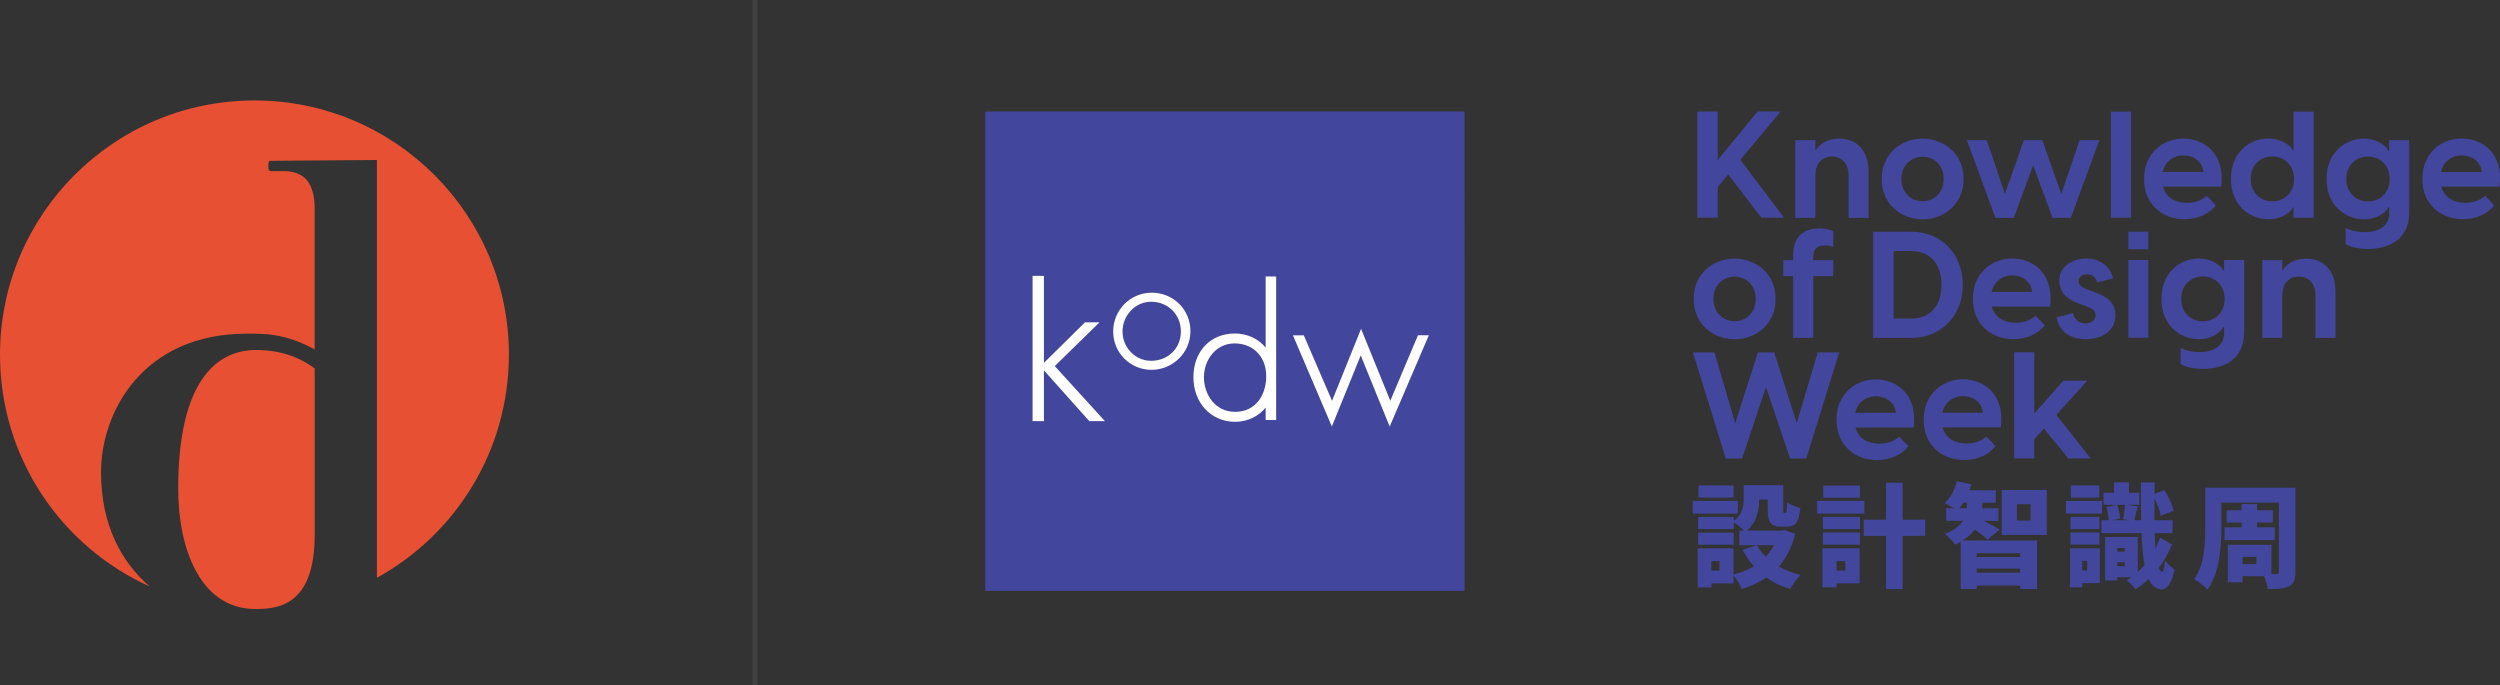 <?xml version="1.0" encoding="UTF-8"?>
<svg id="_圖層_1" data-name="圖層 1" xmlns="http://www.w3.org/2000/svg" viewBox="0 0 526.11 144.22">
  <rect x="0" y="0" width="526.11" height="144.22" fill="#333333" stroke="none"/>
  <defs>
    <style>
      .cls-1 {
        fill: #fff;
      }

      .cls-2 {
        fill: #e75033;
      }

      .cls-3 {
        fill: #42469c;
      }

      .cls-4 {
        fill: #414042;
      }
    </style>
  </defs>
  <g>
    <path class="cls-3" d="m371.6,117.15c-.76-.73-1.38-1.54-1.85-2.42h3.56c-.45.9-1.02,1.7-1.71,2.42m-9.75,2.94h-1.71v-2.01h1.71v2.01Zm15.92-7.74l-2.25-.81-.59.12h-7.3c2.09-1.71,2.54-4.33,2.56-6.54h1.82v2.08c0,2.75.64,3.62,2.8,3.62h1.26c1.73,0,2.51-.88,2.8-3.93-.85-.21-2.18-.71-2.77-1.21-.05,1.94-.14,2.25-.38,2.25h-.26c-.19,0-.21-.07-.21-.78v-5.04h-8.3v2.82c0,1.54-.19,3.31-2.09,4.69v-.83h-7.5v2.56h7.5v-1.47c.64.4,1.59,1.21,2.13,1.78h-.97v3.08h3.65l-2.96.95c.66,1.28,1.47,2.46,2.37,3.48-1.23.76-2.68,1.33-4.27,1.73v-5.5h-7.54v8.22h2.89v-.85h4.65v-1.7c.62.76,1.38,2.06,1.71,2.89,1.95-.59,3.68-1.4,5.2-2.41,1.45,1.04,3.08,1.85,4.98,2.41.47-.88,1.47-2.27,2.23-2.96-1.69-.4-3.23-1.02-4.58-1.78,1.56-1.78,2.73-4.03,3.44-6.87m85.79-44.73c-2.36,0-4.56-1.67-4.56-4.72s2.2-4.72,4.56-4.72,4.56,1.64,4.56,4.72-2.17,4.72-4.56,4.72m-.69,6.48c-1.6,0-3.24-.41-4-.91v3.43c.98.63,2.86,1.01,4.75,1.01,3.71,0,8.62-1.51,8.62-7.77v-15.14h-4.22v2.2h-.19c-.41-.91-2.23-2.52-5.13-2.52-3.78,0-7.87,2.83-7.87,8.5s4.09,8.49,7.87,8.49c2.9,0,4.72-1.6,5.13-2.52h.19v1.26c0,2.49-2.01,3.97-5.16,3.97m-70.54,31.31h-9.94v2.68h9.94v-2.68Zm75.79,5.57v2.68h10.58v-2.68h-3.72v-1.02h3.32v-2.58h-3.32v-1.3h-3.25v1.3h-3.16v2.58h3.16v1.02h-3.61Zm-85.6-36.82l-4.41,14.88-4.75-14.88h-3.43l-4.78,14.88-4.37-14.88h-4.53l6.92,22.34h3.43l5.03-15.04,5.07,15.04h3.4l6.95-22.34h-4.53Zm-175.19,50.19h100.86V23.47h-100.86v100.86Zm157.52-12.27h-7.5v2.56h7.5v-2.56Zm.18-53.86c2.36,0,4.44,1.76,4.44,4.69s-2.08,4.69-4.44,4.69-4.47-1.76-4.47-4.69,2.11-4.69,4.47-4.69m0,13.18c4.25,0,8.62-2.96,8.62-8.49s-4.37-8.5-8.62-8.5-8.62,2.96-8.62,8.5,4.34,8.49,8.62,8.49m109.79,47.3h-2.89v-1.49h2.89v1.49Zm-10.77-7.51c0,3.36-.17,7.79-2.33,10.7.76.4,2.23,1.54,2.8,2.18,2.54-3.31,2.94-9,2.94-12.88v-5.4h12.1v14.52c0,.38-.14.52-.54.52h-1.02v-6.18h-9.18v7.89h3.11v-1.28h4.51c.36.83.71,1.97.81,2.7,2.02,0,3.42-.05,4.44-.57,1.02-.54,1.35-1.37,1.35-3.05v-17.71h-18.98v8.57Zm-98.34-5.78h-9.51v2.68h9.51v-2.68Zm-8.28-.69h7.38v-2.56h-7.38v2.56Zm58.55,14.94h9.13v.85h-9.13v-.85Zm0-3.24h9.13v.8h-9.13v-.8Zm-3.65-9.47c.29-.35.57-.73.83-1.16h.73v1.16h-1.57Zm3.25,4.5c.97.69,2.06,1.54,2.73,2.11l2.47-2.13c-.52-.33-2.21-1.26-3.32-1.82h3.08v-2.65h-3.39v-1.16h2.85v-2.63h-5.57c.17-.4.28-.83.4-1.26l-3.04-.62c-.43,1.75-1.33,3.48-2.56,4.57.5.24,1.31.69,1.95,1.09h-1.64v2.65h3.56c-.64.99-1.8,1.97-3.87,2.75.76.54,1.73,1.59,2.18,2.27.43-.19.83-.4,1.19-.62v9.95h3.39v-.73h9.13v.73h3.56v-10.21h-15.65c1.12-.71,1.95-1.49,2.56-2.3m-29.12,6.63h1.85v2.01h-1.85v-2.01Zm-2.97,5.54h2.97v-.85h4.86v-7.37h-7.83v8.22Zm40.94-17.5h2.87v3.43h-2.87v-3.43Zm-3.2,6.47h9.49v-9.47h-9.49v9.47Zm20.56-3.79h-6.1v2.56h6.1v-2.56Zm-6.1,5.82h6.1v-2.56h-6.1v2.56Zm6.64-9.21h-7.59v2.68h7.59v-2.68Zm-4.15,12.65h1.04v2.01h-1.04v-2.01Zm-2.58,5.57h2.58v-.9h3.7v-7.32h-6.29v8.22Zm-52-12.27h7.8v-2.56h-7.8v2.56Zm29.5-27.98c1.98,0,3.93,1.16,4.19,3.49h-8.56c.53-2.36,2.42-3.49,4.37-3.49m6.83,10.54l-1.92-2.05c-1.2,1.04-2.61,1.48-4.22,1.48-2.45,0-4.41-1.16-5-3.4h12.24c.91-7.21-3.81-10.13-7.96-10.13s-8.28,2.99-8.28,8.5,4.03,8.5,8.53,8.5c2.9,0,5.25-1.2,6.61-2.89m27.2,22.18h-1.59v-.78h1.59v.78Zm0,3.06h-1.59v-.83h1.59v.83Zm-2.49-9.69l1.49-.35c-.02-.81-.28-1.99-.64-2.89h1.66c-.05.92-.21,2.16-.36,3.03l1.09.21h-3.25Zm10.91,8.45c-.07,1.49-.26,2.44-.55,2.42-.28-.05-.52-.33-.71-.85,1.09-1.44,2.06-3.1,2.77-4.92l-2.51-1.42c-.28.78-.59,1.54-.97,2.25-.07-.95-.12-2.01-.17-3.2h3.77v-2.72h-3.82c0-1.4,0-2.94.02-4.55.62,1.21,1.14,2.63,1.3,3.62l2.73-1.09c-.28-1.23-1.07-3.01-1.94-4.31l-2.09.78.05-2.39h-2.92c0,2.94,0,5.56.07,7.93h-1.42c.19-.78.4-1.85.71-2.91l-2.11-.33h2.4v-2.53h-2.16v-2.2h-3.13v2.2h-2.21v2.53h2.7l-2.13.47c.28.88.47,1.97.5,2.77h-1.52v2.72h8.44c.09,2.68.29,4.9.62,6.7-.45.52-.93,1.02-1.4,1.47v-7.36h-6.9v9.16h2.56v-.69h2.99c-.33.24-.66.47-1,.66.62.47,1.49,1.35,1.87,1.89.93-.57,1.85-1.3,2.75-2.15.62,1.35,1.49,2.06,2.68,2.15.9.05,2.11-.71,2.77-4.17-.47-.33-1.61-1.26-2.06-1.94m-55.16-16.32h-3.51v7.77h-4.67v3.41h4.67v11.2h3.51v-11.2h4.74v-3.41h-4.74v-7.77Zm-16.79,13.03h7.8v-2.56h-7.8v2.56Zm58.19-12.46h-6v2.56h6v-2.56Zm-13.71-9.7l2.05-2.27,5.13,6.29h4.72l-7.24-9.16,6.51-7.21h-5.03l-6.14,6.95v-12.93h-4.22v22.34h4.22v-4.03Zm-8.97-31.02c.53-2.36,2.42-3.49,4.37-3.49s3.93,1.17,4.19,3.49h-8.56Zm4.34-7.05c-4.19,0-8.28,2.99-8.28,8.5s4.03,8.49,8.53,8.49c2.9,0,5.25-1.19,6.61-2.9l-1.92-2.04c-1.2,1.04-2.61,1.48-4.22,1.48-2.45,0-4.41-1.17-5-3.4h12.24c.91-7.2-3.81-10.13-7.96-10.13m-61.94-15.06l2.17-2.61,6.98,9.09h4.78l-9.19-12.18,8.46-10.16h-4.85l-8.37,10.19v-10.19h-4.31v22.34h4.31v-6.48Zm71.85,19.75c0,1.98,1.13,3.71,3.84,4.69l2.01.76c1.29.47,1.79,1.04,1.79,1.82,0,1.16-1.04,1.7-2.11,1.7-1.6,0-2.39-1.1-2.71-2.17l-3.37.91c.5,3.02,2.9,4.59,6.14,4.59,3.43,0,6.23-1.76,6.23-5.03,0-2.89-2.2-4.09-4.22-4.81l-1.82-.69c-1.29-.44-1.7-1.04-1.7-1.73,0-.79.66-1.42,1.76-1.42.88,0,1.73.41,2.17,1.73l3.3-.85c-.54-2.52-2.71-4.18-5.66-4.18s-5.66,1.76-5.66,4.69m14.54,11.99h4.22v-16.36h-4.22v16.36Zm65.81-34.89c.54-2.36,2.42-3.49,4.37-3.49s3.93,1.16,4.19,3.49h-8.56Zm4.34-7.05c-4.18,0-8.28,2.99-8.28,8.5s4.03,8.49,8.53,8.49c2.9,0,5.26-1.19,6.61-2.89l-1.92-2.04c-1.19,1.04-2.61,1.48-4.22,1.48-2.45,0-4.41-1.16-5-3.4h12.24c.91-7.21-3.81-10.13-7.96-10.13m-39.84,3.78c2.36,0,4.56,1.64,4.56,4.72s-2.2,4.72-4.56,4.72-4.56-1.67-4.56-4.72,2.2-4.72,4.56-4.72m-.85,13.22c2.93,0,4.81-1.6,5.22-2.52h.1v2.2h4.22v-22.34h-4.22v8.18h-.1c-.41-.91-2.3-2.52-5.22-2.52-3.81,0-7.87,2.83-7.87,8.5s4.06,8.49,7.87,8.49m-17.85-13.44c1.98,0,3.93,1.16,4.19,3.49h-8.56c.54-2.36,2.42-3.49,4.37-3.49m.22,13.44c2.89,0,5.25-1.19,6.61-2.89l-1.92-2.04c-1.2,1.04-2.61,1.48-4.22,1.48-2.45,0-4.4-1.16-5-3.4h12.24c.91-7.21-3.81-10.13-7.96-10.13s-8.28,2.99-8.28,8.5,4.03,8.49,8.53,8.49m-7.62,2.6h-4.22v3.71h4.22v-3.71Zm-3.65-25.26h-4.22v22.34h4.22v-22.34Zm-58.04,63.39c.54-2.36,2.42-3.49,4.37-3.49s3.93,1.16,4.19,3.49h-8.56Zm4.34-7.05c-4.18,0-8.28,2.99-8.28,8.5s4.03,8.5,8.53,8.5c2.9,0,5.25-1.2,6.61-2.89l-1.92-2.05c-1.2,1.04-2.61,1.48-4.22,1.48-2.45,0-4.41-1.16-5-3.4h12.24c.91-7.21-3.81-10.13-7.96-10.13m-12.72-42.93c0-2.39,1.32-3.96,3.49-3.96s3.49,1.57,3.49,3.96v8.94h4.22v-9.63c0-4.97-2.83-7.05-6.2-7.05-2.45,0-4.09,1.1-5,2.55v-2.23h-4.22v16.36h4.22v-8.94Zm1.67,67.84h7.71v-2.56h-7.71v2.56Zm101.59-50.32c-2.46,0-4.09,1.1-5,2.55v-2.23h-4.22v16.36h4.22v-8.94c0-2.39,1.32-3.96,3.49-3.96s3.49,1.57,3.49,3.96v8.94h4.22v-9.63c0-4.97-2.83-7.05-6.2-7.05m-86.8,12.62v-14.22h3.62c4.25,0,6.45,2.89,6.45,7.11s-2.2,7.11-6.45,7.11h-3.62Zm14.57-7.11c0-6.58-4.62-11.17-10.79-11.17h-8.09v22.34h8.09c6.17,0,10.79-4.59,10.79-11.17m85.26-17.55c-2.36,0-4.56-1.67-4.56-4.72s2.2-4.72,4.56-4.72,4.56,1.64,4.56,4.72-2.17,4.72-4.56,4.72m4.47-10.7h-.19c-.41-.91-2.23-2.52-5.13-2.52-3.78,0-7.87,2.83-7.87,8.5s4.09,8.49,7.87,8.49c2.89,0,4.72-1.6,5.13-2.52h.19v1.26c0,2.49-2.01,3.96-5.16,3.96-1.6,0-3.24-.41-4-.91v3.43c.98.63,2.86,1.01,4.75,1.01,3.71,0,8.62-1.51,8.62-7.77v-15.13h-4.22v2.2Zm-98.19,1.29c2.36,0,4.44,1.76,4.44,4.69s-2.08,4.69-4.44,4.69-4.47-1.76-4.47-4.69,2.11-4.69,4.47-4.69m0,13.18c4.25,0,8.62-2.96,8.62-8.49s-4.37-8.5-8.62-8.5-8.62,2.96-8.62,8.5,4.34,8.49,8.62,8.49m-29.33,11.95h2.08v12.99h4.22v-12.99h4.22v-3.37h-4.22v-.6c0-1.6.79-2.49,2.39-2.49.28,0,1.04-.03,1.83.35v-3.3c-.91-.53-2.08-.63-2.93-.63-2.17,0-5.51.79-5.51,5.6v1.07h-2.08v3.37Zm48.53-12.26l4.06-11.08,4.06,11.08h3.87l6.01-16.36h-4.18l-3.84,11.33-4-11.33h-3.87l-4,11.33-3.81-11.33h-4.19l6.01,16.36h3.87Z"/>
    <path class="cls-2" d="m37.5,102.83c0,12.5,4.57,25.33,16.24,25.33,4.46,0,12.48-.47,12.48-15.54v-35.08c-2.86-2.15-6.84-3.88-12.36-3.88-8.45-.01-16.36,6.78-16.36,29.17"/>
    <path class="cls-2" d="m107.1,74.65c0-29.54-23.98-53.51-53.54-53.51S0,45.12,0,74.66c0,21.71,12.92,40.38,31.53,48.78-5.97-5.11-10.27-12.98-10.27-24.06,0-12.79,8.92-29.16,30.64-29.16,3.72,0,7.85-.16,14.32,3.3v-29.61c0-5.33-2.12-7.9-6.55-7.9h-2.6c-.48,0-.61-.28-.61-1.01s.13-1.16.45-1.16l22.41-.17v87.92c16.55-9.11,27.77-26.71,27.77-46.94"/>
  </g>
  <polygon class="cls-1" points="229.23 88.62 219.69 77.94 219.69 88.62 217.3 88.62 217.3 58.05 219.69 58.05 219.69 76.36 228.33 67.83 231.39 67.83 221.97 77.04 232.52 88.62 229.23 88.62"/>
  <g>
    <path class="cls-1" d="m242.23,75.93c-3.3,0-6-2.77-6-6.17s2.7-6.26,6-6.26c3.59,0,6.28,2.68,6.28,6.26s-2.73,6.17-6.28,6.17m.09-14.33c-4.44,0-8.06,3.66-8.06,8.16s3.62,8.07,8.06,8.07,8.2-3.57,8.2-8.13-3.59-8.11-8.2-8.11"/>
    <path class="cls-1" d="m259.91,86.67c-4.27,0-6.55-3.76-6.55-7.3s2.45-7.1,6.44-7.1,6.67,2.85,6.67,6.91c0,3.72-2.03,7.49-6.57,7.49m8.39-28.49h-1.94v14.98c-1.51-1.88-3.89-2.98-6.49-2.98-5.14,0-8.71,3.78-8.71,9.19s3.7,9.4,8.79,9.4c2.56,0,5.03-1.2,6.41-3.01v2.63h2.21v-30.2h-.27Z"/>
    <path class="cls-1" d="m292.45,89.75s-5.67-13.85-6.09-14.96c-.45,1.11-6.08,14.96-6.08,14.96l-8.19-19.18h2.29s5.48,12.72,5.94,13.78c.42-1.07,5.87-14.56,5.87-14.56l.24-.59s5.72,14.06,6.15,15.14c.46-1.07,5.82-13.78,5.82-13.78h2.29l-8.23,19.18Z"/>
  </g>
  <rect class="cls-4" x="158.37" width="1" height="144.22"/>
</svg>